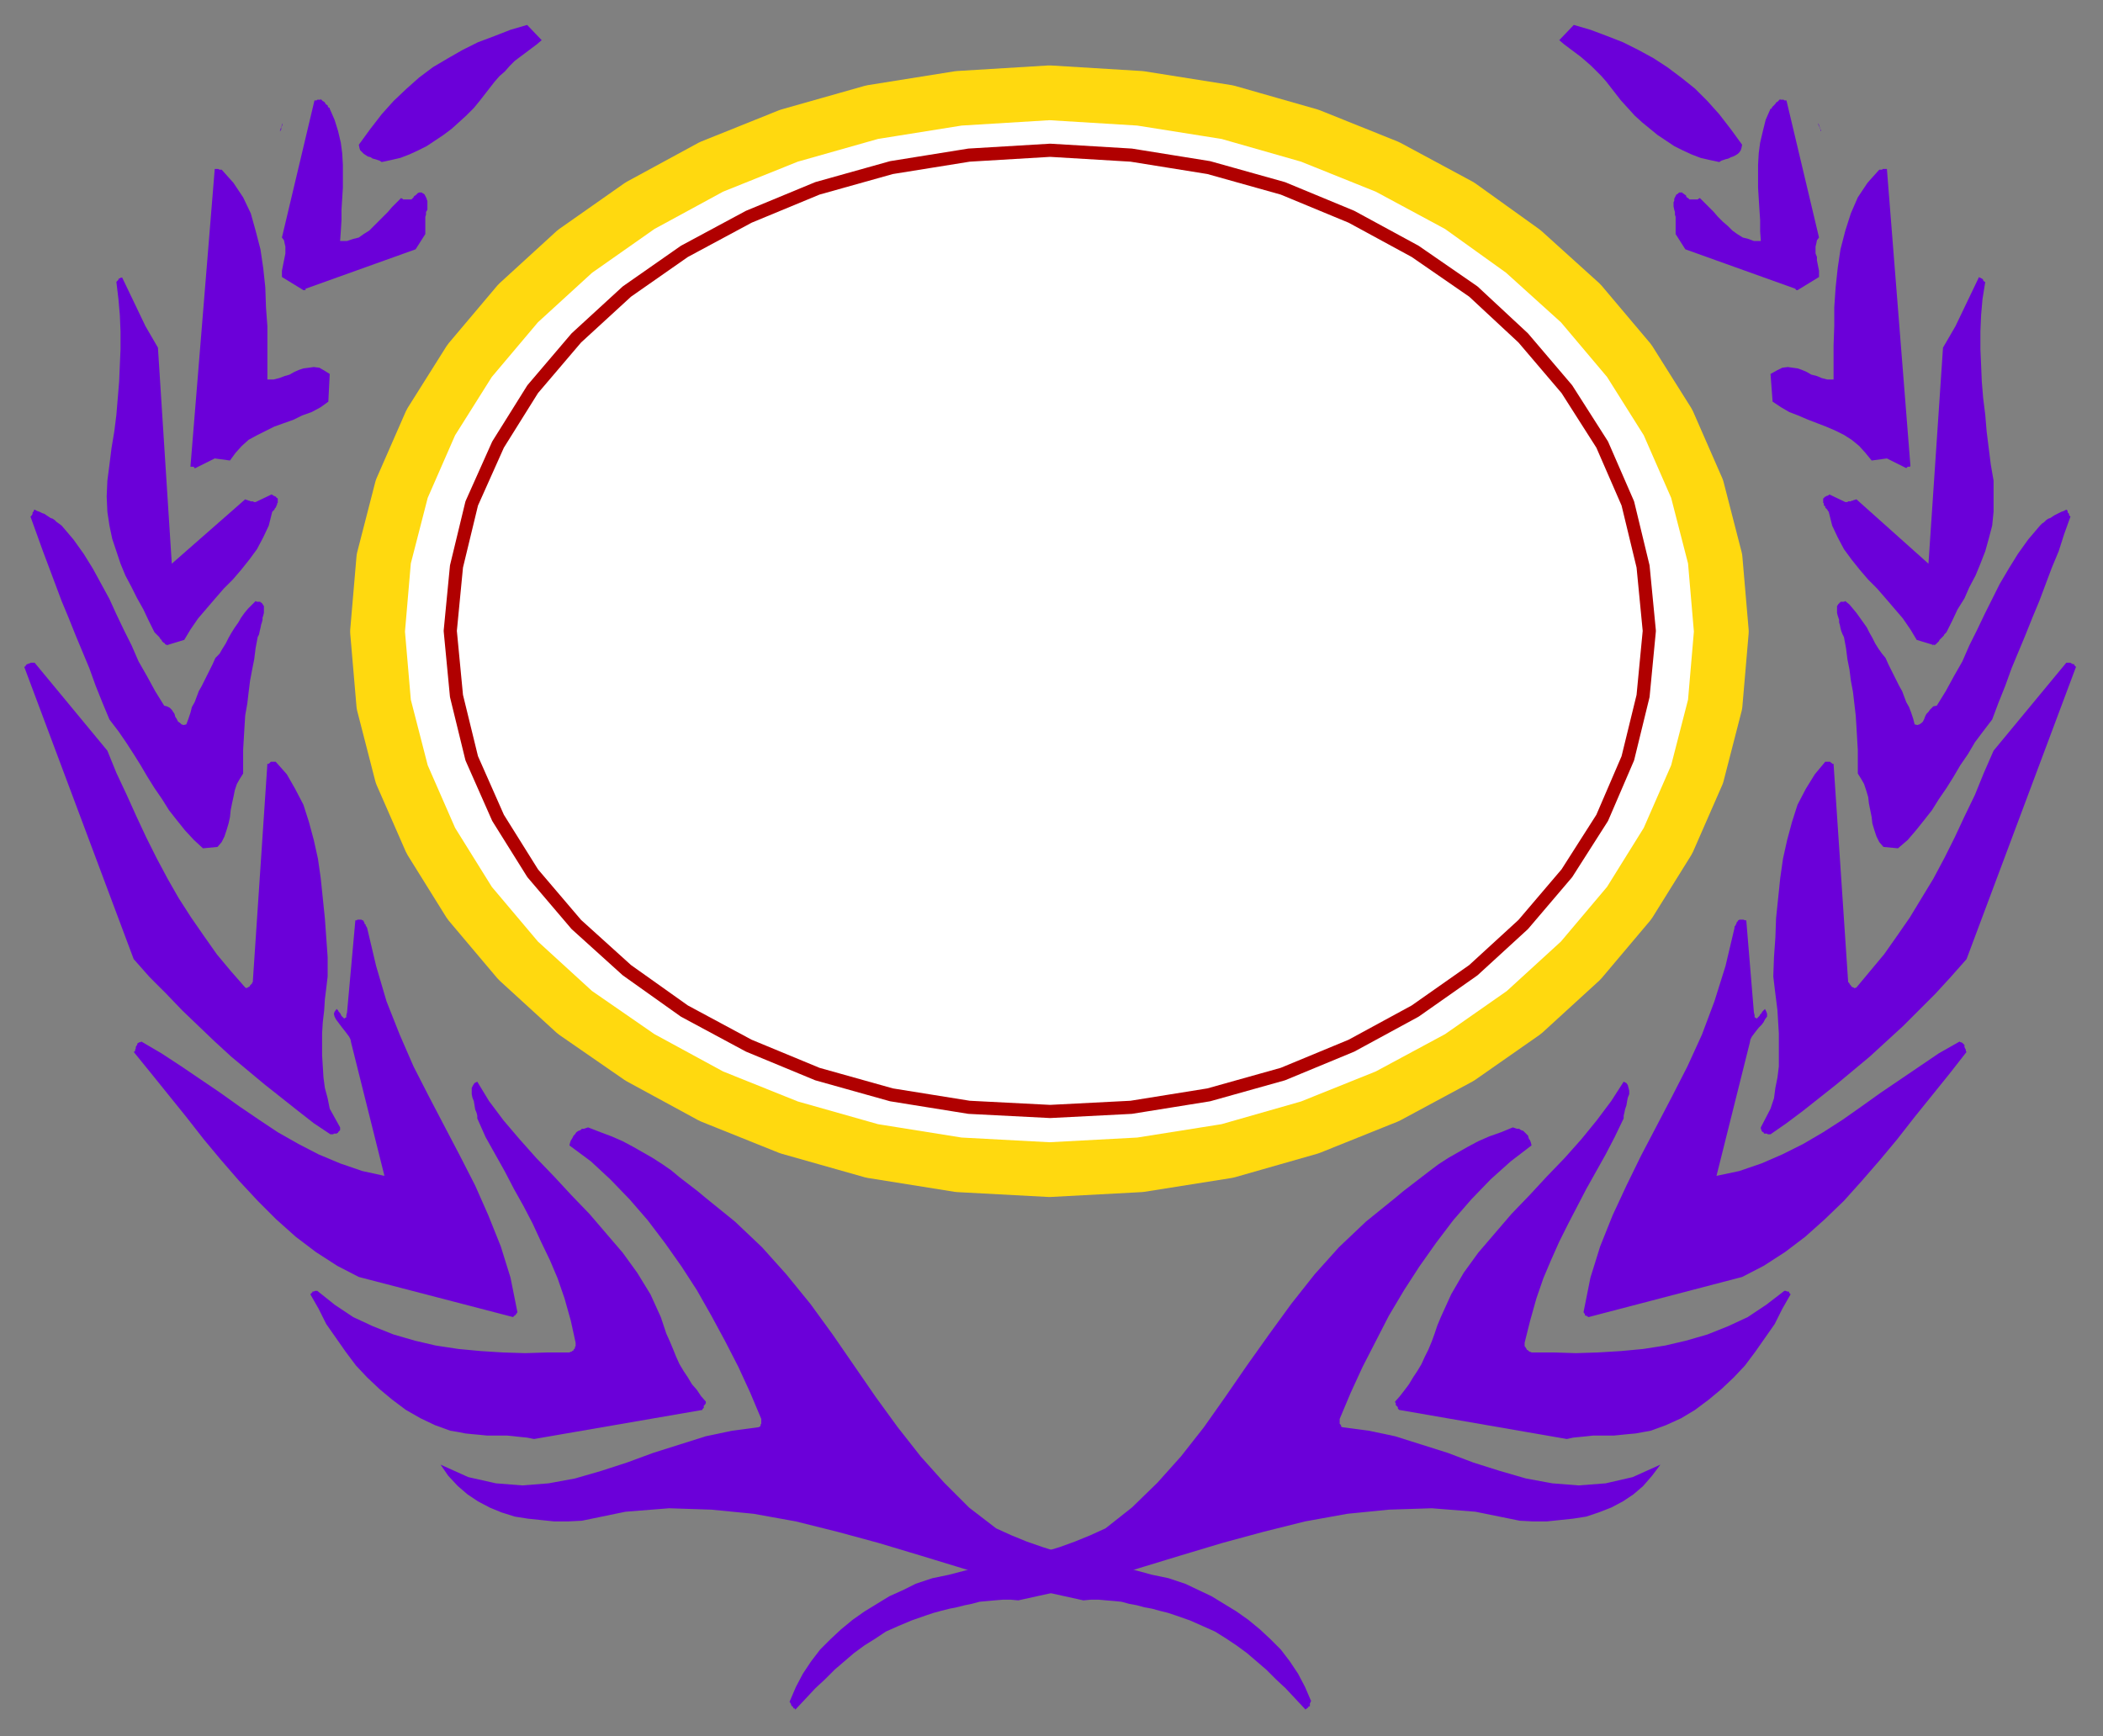 <?xml version="1.0" encoding="UTF-8" standalone="no"?>
<svg
   xmlns:dc="http://purl.org/dc/elements/1.1/"
   xmlns:cc="http://creativecommons.org/ns#"
   xmlns:rdf="http://www.w3.org/1999/02/22-rdf-syntax-ns#"
   xmlns:svg="http://www.w3.org/2000/svg"
   xmlns="http://www.w3.org/2000/svg"
   xmlns:sodipodi="http://sodipodi.sourceforge.net/DTD/sodipodi-0.dtd"
   xmlns:inkscape="http://www.inkscape.org/namespaces/inkscape"
   version="1.0"
   width="129.808mm"
   height="107.175mm"
   id="svg53"
   sodipodi:docname="CCM00606.wmf">
  <rect width="100%" height="100%" fill="#808080" stroke="none"/>
  <sodipodi:namedview
     pagecolor="#ffffff"
     bordercolor="#666666"
     borderopacity="1"
     objecttolerance="10"
     gridtolerance="10"
     guidetolerance="10"
     inkscape:pageopacity="0"
     inkscape:pageshadow="2"
     inkscape:window-width="640"
     inkscape:window-height="480"
     id="namedview55" />
  <defs
     id="defs3">
    <pattern
       id="WMFhbasepattern"
       patternUnits="userSpaceOnUse"
       width="6"
       height="6"
       x="0"
       y="0" />
  </defs>
  <path
     style="fill:#6b00d9;fill-rule:evenodd;fill-opacity:1;stroke:none;"
     d="  M 305.585,398.125   L 305.585,398.125   L 305.585,398.125   L 305.585,397.963   L 305.585,397.802   L 305.585,397.802   L 305.585,397.64   L 305.585,397.317   L 305.747,397.317   L 305.747,397.155   L 305.747,396.994   L 305.747,396.994   L 305.908,396.994   L 304.454,393.601   L 302.838,390.531   L 300.899,387.622   L 298.798,384.875   L 296.374,382.452   L 293.95,380.19   L 291.203,377.928   L 288.456,375.989   L 285.547,374.211   L 282.638,372.434   L 279.568,370.98   L 276.497,369.526   L 272.619,368.233   L 268.74,367.425   L 265.185,366.456   L 261.307,365.486   L 257.59,364.678   L 254.035,363.87   L 250.318,362.901   L 246.763,362.093   L 243.208,360.962   L 239.491,359.669   L 235.936,358.215   L 232.381,356.599   L 226.078,351.752   L 220.261,345.935   L 214.766,339.796   L 209.433,333.009   L 204.262,325.9   L 199.253,318.629   L 194.243,311.358   L 189.072,304.249   L 183.416,297.301   L 177.76,290.999   L 171.457,285.021   L 164.67,279.527   L 162.731,277.912   L 160.63,276.296   L 158.529,274.68   L 156.59,273.064   L 154.489,271.61   L 152.227,270.156   L 149.965,268.863   L 147.702,267.571   L 145.278,266.278   L 142.693,265.147   L 140.107,264.178   L 137.198,263.047   L 136.713,263.208   L 136.229,263.37   L 135.744,263.37   L 135.421,263.693   L 134.936,263.855   L 134.451,264.178   L 134.128,264.662   L 133.805,264.986   L 133.481,265.632   L 133.158,266.117   L 132.997,266.601   L 132.835,267.248   L 137.845,270.964   L 142.369,275.165   L 146.894,279.851   L 151.096,284.698   L 155.136,290.03   L 159.014,295.524   L 162.569,301.017   L 165.963,306.995   L 169.195,312.974   L 172.265,318.952   L 175.013,324.93   L 177.598,331.07   L 177.598,331.232   L 177.598,331.394   L 177.598,331.555   L 177.598,331.717   L 177.598,331.878   L 177.598,332.04   L 177.598,332.201   L 177.437,332.363   L 177.437,332.525   L 177.437,332.686   L 177.275,332.848   L 176.952,333.009   L 170.811,333.817   L 164.67,335.11   L 158.529,337.049   L 152.389,338.988   L 146.248,341.25   L 140.269,343.189   L 134.128,344.966   L 127.987,346.097   L 121.846,346.582   L 115.705,346.097   L 109.241,344.643   L 102.777,341.734   L 104.555,344.32   L 106.817,346.743   L 109.08,348.682   L 111.504,350.298   L 114.251,351.752   L 116.998,352.883   L 120.069,353.853   L 123.139,354.337   L 126.209,354.661   L 129.28,354.984   L 132.512,354.984   L 135.744,354.822   L 145.925,352.722   L 156.105,351.914   L 165.963,352.237   L 175.821,353.206   L 185.678,354.984   L 195.374,357.407   L 204.909,359.993   L 214.605,362.901   L 224.139,365.809   L 233.512,368.718   L 243.208,371.303   L 252.742,373.403   L 254.52,373.242   L 256.297,373.242   L 258.075,373.403   L 260.014,373.565   L 261.63,373.727   L 263.408,374.211   L 265.185,374.534   L 266.963,375.019   L 268.74,375.342   L 270.518,375.827   L 272.457,376.312   L 274.396,376.958   L 277.628,378.089   L 280.537,379.382   L 283.446,380.674   L 286.032,382.29   L 288.456,383.906   L 290.88,385.683   L 293.142,387.622   L 295.404,389.561   L 297.667,391.823   L 299.929,393.924   L 302.192,396.347   L 304.616,398.933   L 304.616,398.771   L 304.616,398.771   L 304.777,398.771   L 304.777,398.609   L 304.939,398.609   L 304.939,398.609   L 305.1,398.448   L 305.262,398.286   L 305.262,398.125   L 305.424,398.125   L 305.424,398.125   L 305.585,398.125   L 305.585,398.125  z "
     id="path5" />
  <path
     style="fill:#6b00d9;fill-rule:evenodd;fill-opacity:1;stroke:none;"
     d="  M 124.593,335.756   L 163.862,328.97   L 163.862,328.808   L 164.024,328.647   L 164.024,328.647   L 164.185,328.485   L 164.185,328.324   L 164.185,328.162   L 164.185,328   L 164.347,327.839   L 164.509,327.677   L 164.67,327.354   L 164.67,327.193   L 164.67,327.031   L 163.539,325.738   L 162.569,324.284   L 161.438,322.992   L 160.469,321.376   L 159.499,319.922   L 158.529,318.306   L 157.721,316.529   L 157.075,314.913   L 156.267,312.974   L 155.459,311.196   L 154.813,309.258   L 154.166,307.319   L 151.742,301.987   L 148.672,296.978   L 145.278,292.292   L 141.4,287.768   L 137.521,283.244   L 133.32,278.881   L 129.28,274.519   L 125.078,270.156   L 121.2,265.793   L 117.483,261.431   L 114.089,256.907   L 111.342,252.383   L 110.696,252.706   L 110.373,253.19   L 110.049,253.837   L 110.049,254.483   L 110.049,255.291   L 110.211,256.099   L 110.534,256.907   L 110.696,257.876   L 110.857,258.846   L 111.181,259.654   L 111.342,260.3   L 111.342,260.946   L 113.281,265.309   L 115.544,269.348   L 117.806,273.388   L 119.907,277.427   L 122.169,281.466   L 124.27,285.506   L 126.209,289.707   L 128.31,294.069   L 130.088,298.27   L 131.704,302.956   L 133.158,308.127   L 134.289,313.297   L 134.289,313.62   L 134.289,313.782   L 134.289,314.105   L 134.128,314.266   L 134.128,314.59   L 133.966,314.751   L 133.805,314.913   L 133.805,315.074   L 133.481,315.236   L 133.32,315.397   L 133.158,315.397   L 132.835,315.559   L 127.825,315.559   L 122.493,315.721   L 117.321,315.559   L 112.15,315.236   L 106.979,314.751   L 101.646,313.943   L 96.798,312.812   L 91.789,311.358   L 86.941,309.419   L 82.416,307.319   L 78.053,304.41   L 74.013,301.179   L 73.851,301.179   L 73.69,301.179   L 73.69,301.179   L 73.528,301.179   L 73.205,301.34   L 73.205,301.34   L 73.043,301.34   L 72.882,301.34   L 72.882,301.502   L 72.72,301.663   L 72.558,301.825   L 72.397,301.987   L 74.336,305.38   L 76.114,308.934   L 78.376,312.166   L 80.638,315.397   L 83.062,318.629   L 85.648,321.376   L 88.557,324.123   L 91.465,326.546   L 94.697,328.97   L 98.091,330.909   L 101.485,332.525   L 105.04,333.817   L 106.979,334.14   L 108.595,334.464   L 110.211,334.625   L 111.989,334.787   L 113.605,334.948   L 115.221,334.948   L 116.675,334.948   L 118.291,334.948   L 119.907,335.11   L 121.361,335.271   L 122.977,335.433   L 124.593,335.756   L 124.593,335.756  z "
     id="path7" />
  <path
     style="fill:#6b00d9;fill-rule:evenodd;fill-opacity:1;stroke:none;"
     d="  M 120.069,306.995   L 120.23,306.834   L 120.23,306.834   L 120.23,306.834   L 120.392,306.672   L 120.392,306.511   L 120.553,306.511   L 120.553,306.511   L 120.553,306.349   L 120.715,306.188   L 120.715,306.188   L 120.715,306.188   L 120.715,306.188   L 119.099,298.109   L 116.837,290.838   L 113.928,283.567   L 110.857,276.619   L 107.302,269.671   L 103.747,262.885   L 100.03,255.776   L 96.475,248.828   L 93.243,241.395   L 90.173,233.64   L 87.749,225.399   L 85.648,216.513   L 85.648,216.513   L 85.486,216.189   L 85.325,216.028   L 85.325,215.705   L 85.163,215.705   L 85.002,215.382   L 85.002,215.22   L 84.84,215.058   L 84.84,214.897   L 84.84,214.897   L 84.84,214.897   L 84.678,214.735   L 84.678,214.735   L 84.517,214.735   L 84.355,214.574   L 84.194,214.574   L 84.032,214.574   L 83.87,214.574   L 83.709,214.574   L 83.547,214.574   L 83.386,214.574   L 83.224,214.735   L 83.062,214.735   L 82.901,214.735   L 80.962,236.225   L 80.8,236.871   L 80.8,237.356   L 80.477,237.518   L 80.315,237.679   L 80.154,237.518   L 79.992,237.356   L 79.669,237.033   L 79.507,236.71   L 79.346,236.387   L 79.022,236.063   L 78.861,235.74   L 78.538,235.417   L 78.053,236.063   L 77.891,236.548   L 78.053,237.194   L 78.376,237.841   L 78.861,238.487   L 79.346,239.133   L 79.83,239.78   L 80.477,240.588   L 80.962,241.234   L 81.446,241.88   L 81.77,242.526   L 81.931,243.334   L 89.688,274.357   L 84.517,273.226   L 79.346,271.449   L 74.336,269.348   L 69.65,266.925   L 64.802,264.178   L 60.438,261.269   L 55.914,258.199   L 51.389,254.968   L 46.864,251.898   L 42.339,248.828   L 37.653,245.758   L 32.966,243.011   L 32.805,243.173   L 32.482,243.173   L 32.32,243.334   L 32.158,243.334   L 31.997,243.657   L 31.997,243.819   L 31.835,243.981   L 31.674,244.304   L 31.674,244.627   L 31.512,244.95   L 31.512,245.273   L 31.189,245.435   L 35.39,250.605   L 39.43,255.614   L 43.47,260.623   L 47.51,265.793   L 51.55,270.641   L 55.752,275.488   L 60.115,280.174   L 64.478,284.536   L 69.003,288.576   L 73.69,292.13   L 78.699,295.362   L 83.709,297.947   L 119.745,307.319   L 119.745,307.157   L 119.745,307.157   L 119.745,307.157   L 119.907,307.157   L 119.907,306.995   L 120.069,306.995   L 120.069,306.995   L 120.069,306.995   L 120.069,306.995   L 120.069,306.995   L 120.069,306.995   L 120.069,306.995   L 120.069,306.995  z "
     id="path9" />
  <path
     style="fill:#6b00d9;fill-rule:evenodd;fill-opacity:1;stroke:none;"
     d="  M 78.538,264.501   L 78.538,264.501   L 78.538,264.501   L 78.538,264.501   L 78.699,264.339   L 78.861,264.339   L 78.861,264.178   L 78.861,264.178   L 79.022,264.016   L 79.184,263.855   L 79.346,263.693   L 79.346,263.37   L 79.346,263.047   L 76.922,258.684   L 76.437,256.26   L 75.79,253.837   L 75.467,251.413   L 75.306,248.828   L 75.144,246.243   L 75.144,243.819   L 75.144,241.072   L 75.306,238.487   L 75.629,235.74   L 75.79,233.155   L 76.114,230.57   L 76.437,227.823   L 76.437,223.299   L 76.114,218.775   L 75.79,214.251   L 75.306,209.565   L 74.821,204.879   L 74.174,200.355   L 73.205,195.992   L 72.074,191.791   L 70.781,187.752   L 68.842,184.036   L 66.902,180.643   L 64.317,177.734   L 64.155,177.734   L 63.994,177.734   L 63.832,177.734   L 63.67,177.734   L 63.509,177.734   L 63.186,177.734   L 63.186,177.734   L 63.024,177.896   L 62.862,178.057   L 62.862,178.057   L 62.701,178.219   L 62.378,178.219   L 58.984,228.954   L 58.984,229.116   L 58.822,229.277   L 58.822,229.439   L 58.661,229.6   L 58.499,229.762   L 58.338,229.923   L 58.176,230.247   L 58.014,230.247   L 57.853,230.408   L 57.691,230.408   L 57.53,230.57   L 57.206,230.408   L 53.813,226.53   L 50.581,222.653   L 47.51,218.29   L 44.602,214.089   L 41.693,209.565   L 39.107,205.041   L 36.522,200.193   L 34.098,195.346   L 31.835,190.499   L 29.573,185.49   L 27.149,180.319   L 25.048,175.149   L 8.08,154.629   L 7.918,154.629   L 7.918,154.629   L 7.595,154.629   L 7.434,154.629   L 7.11,154.629   L 6.949,154.79   L 6.787,154.79   L 6.464,154.952   L 6.302,154.952   L 5.979,155.275   L 5.979,155.437   L 5.656,155.598   L 31.189,223.784   L 34.906,227.985   L 38.784,231.862   L 42.501,235.74   L 46.379,239.456   L 50.096,243.011   L 53.974,246.566   L 57.853,249.797   L 61.731,253.029   L 65.61,256.099   L 69.488,259.169   L 73.205,262.077   L 77.083,264.662   L 77.245,264.662   L 77.245,264.662   L 77.245,264.662   L 77.568,264.662   L 77.73,264.662   L 77.891,264.501   L 78.053,264.501   L 78.053,264.501   L 78.376,264.501   L 78.538,264.501   L 78.538,264.501   L 78.538,264.501   L 78.538,264.501  z "
     id="path11" />
  <path
     style="fill:#6b00d9;fill-rule:evenodd;fill-opacity:1;stroke:none;"
     d="  M 47.349,197.931   L 50.742,197.608   L 51.712,196.477   L 52.358,195.185   L 52.843,193.73   L 53.328,192.115   L 53.651,190.66   L 53.813,189.045   L 54.136,187.429   L 54.459,185.975   L 54.782,184.359   L 55.267,182.905   L 55.914,181.774   L 56.722,180.481   L 56.722,177.734   L 56.722,174.987   L 56.883,172.241   L 57.045,169.494   L 57.206,166.909   L 57.691,164.162   L 58.014,161.415   L 58.338,158.83   L 58.822,156.245   L 59.307,153.821   L 59.63,151.236   L 60.115,148.65   L 60.438,148.004   L 60.6,147.196   L 60.762,146.55   L 60.923,145.742   L 61.085,145.257   L 61.246,144.611   L 61.246,144.126   L 61.408,143.642   L 61.57,142.995   L 61.57,142.511   L 61.57,141.864   L 61.57,141.38   L 61.408,141.218   L 61.246,140.895   L 61.246,140.895   L 61.085,140.733   L 60.923,140.572   L 60.762,140.572   L 60.762,140.41   L 60.438,140.41   L 60.438,140.41   L 60.115,140.41   L 59.954,140.41   L 59.63,140.248   L 58.822,141.056   L 57.853,142.026   L 57.045,142.995   L 56.237,144.126   L 55.59,145.257   L 54.782,146.388   L 53.974,147.681   L 53.328,148.812   L 52.682,150.105   L 51.874,151.397   L 51.227,152.528   L 50.258,153.498   L 49.611,154.952   L 48.965,156.245   L 48.318,157.537   L 47.672,158.83   L 47.026,160.122   L 46.379,161.253   L 45.894,162.546   L 45.41,163.839   L 44.763,164.97   L 44.44,166.262   L 43.955,167.716   L 43.47,169.009   L 42.824,169.171   L 42.339,169.009   L 42.016,168.686   L 41.531,168.363   L 41.208,167.716   L 40.885,167.232   L 40.723,166.585   L 40.4,166.101   L 40.077,165.616   L 39.592,165.131   L 38.946,164.808   L 38.299,164.647   L 36.198,161.253   L 34.259,157.699   L 32.32,154.306   L 30.704,150.589   L 28.926,147.035   L 27.149,143.318   L 25.533,139.764   L 23.594,136.209   L 21.654,132.654   L 19.554,129.261   L 17.13,125.868   L 14.382,122.637   L 13.736,122.152   L 13.251,121.829   L 12.766,121.344   L 12.282,121.021   L 11.797,120.859   L 11.312,120.536   L 10.827,120.213   L 10.342,119.89   L 9.858,119.728   L 9.211,119.405   L 8.726,119.244   L 8.08,118.92   L 8.08,118.92   L 8.08,118.92   L 7.918,118.92   L 7.918,119.082   L 7.918,119.244   L 7.757,119.405   L 7.595,119.567   L 7.595,119.728   L 7.595,119.89   L 7.434,120.213   L 7.272,120.375   L 7.11,120.536   L 8.565,124.576   L 10.019,128.615   L 11.474,132.493   L 12.928,136.371   L 14.382,140.248   L 15.998,144.126   L 17.614,148.166   L 19.23,152.044   L 20.846,155.921   L 22.301,159.961   L 23.917,164   L 25.533,167.878   L 27.634,170.625   L 29.411,173.21   L 31.189,175.957   L 32.805,178.542   L 34.421,181.289   L 36.037,183.874   L 37.814,186.459   L 39.43,189.045   L 41.208,191.307   L 43.147,193.73   L 45.248,195.992   L 47.349,197.931   L 47.349,197.931  z "
     id="path13" />
  <path
     style="fill:#6b00d9;fill-rule:evenodd;fill-opacity:1;stroke:none;"
     d="  M 39.269,150.428   L 42.986,149.297   L 44.44,146.873   L 46.218,144.288   L 48.157,142.026   L 50.096,139.764   L 52.197,137.34   L 54.298,135.24   L 56.237,132.978   L 58.176,130.554   L 59.954,128.13   L 61.408,125.383   L 62.701,122.637   L 63.509,119.405   L 63.67,119.244   L 63.994,118.92   L 64.155,118.597   L 64.317,118.436   L 64.478,118.112   L 64.478,117.951   L 64.64,117.789   L 64.64,117.466   L 64.802,117.305   L 64.802,116.981   L 64.802,116.82   L 64.802,116.497   L 64.802,116.497   L 64.802,116.497   L 64.802,116.335   L 64.64,116.174   L 64.478,116.174   L 64.478,116.012   L 64.317,115.85   L 64.155,115.85   L 63.994,115.689   L 63.832,115.689   L 63.67,115.527   L 63.347,115.366   L 59.63,117.143   L 59.63,117.143   L 59.307,117.143   L 59.307,117.143   L 58.984,116.981   L 58.822,116.981   L 58.661,116.981   L 58.499,116.981   L 58.176,116.82   L 58.014,116.82   L 57.691,116.658   L 57.53,116.658   L 57.206,116.497   L 40.077,131.523   L 36.845,81.111   L 33.936,76.103   L 28.442,64.631   L 28.442,64.792   L 28.28,64.792   L 28.118,64.792   L 27.957,64.954   L 27.957,64.954   L 27.795,64.954   L 27.634,65.115   L 27.634,65.277   L 27.472,65.439   L 27.31,65.6   L 27.149,65.762   L 27.149,65.762   L 27.634,69.801   L 27.957,73.517   L 28.118,77.395   L 28.118,81.435   L 27.957,85.151   L 27.795,89.029   L 27.472,92.907   L 27.149,96.784   L 26.664,100.662   L 26.018,104.54   L 25.533,108.418   L 25.048,112.134   L 24.886,115.85   L 25.048,119.405   L 25.533,122.637   L 26.179,125.707   L 27.149,128.615   L 28.118,131.523   L 29.25,134.27   L 30.704,137.017   L 31.997,139.602   L 33.451,142.187   L 34.744,144.934   L 36.037,147.519   L 36.522,148.004   L 36.845,148.327   L 37.168,148.65   L 37.33,148.974   L 37.491,149.135   L 37.653,149.297   L 37.814,149.62   L 37.976,149.781   L 38.138,149.943   L 38.461,150.105   L 38.461,150.266   L 38.784,150.428   L 38.784,150.428   L 38.784,150.589   L 38.784,150.428   L 38.946,150.589   L 38.946,150.428   L 39.107,150.428   L 39.107,150.428   L 39.107,150.428   L 39.269,150.589   L 39.269,150.428   L 39.269,150.589   L 39.269,150.428   L 39.269,150.428  z "
     id="path15" />
  <path
     style="fill:#6b00d9;fill-rule:evenodd;fill-opacity:1;stroke:none;"
     d="  M 45.571,109.226   L 50.096,106.964   L 53.651,107.448   L 54.944,105.671   L 56.398,104.055   L 58.014,102.601   L 60.115,101.47   L 62.054,100.501   L 63.994,99.531   L 66.256,98.723   L 68.518,97.915   L 70.458,96.946   L 72.72,96.138   L 74.821,95.007   L 76.598,93.714   L 76.922,87.251   L 75.629,86.443   L 74.498,85.797   L 73.205,85.636   L 72.074,85.797   L 70.781,85.959   L 69.811,86.282   L 68.68,86.767   L 67.549,87.413   L 66.418,87.736   L 65.125,88.221   L 63.832,88.544   L 62.378,88.544   L 62.378,84.666   L 62.378,80.627   L 62.378,76.103   L 62.054,71.74   L 61.893,67.054   L 61.408,62.53   L 60.762,58.168   L 59.63,53.805   L 58.499,49.766   L 56.722,46.049   L 54.459,42.656   L 51.712,39.586   L 51.712,39.586   L 51.55,39.586   L 51.389,39.586   L 51.227,39.586   L 51.227,39.586   L 50.904,39.425   L 50.742,39.425   L 50.742,39.425   L 50.419,39.425   L 50.419,39.425   L 50.258,39.425   L 50.096,39.425   L 44.44,108.741   L 44.44,108.903   L 44.44,108.903   L 44.602,108.903   L 44.602,108.903   L 44.763,108.903   L 44.763,108.903   L 44.925,108.903   L 45.086,108.903   L 45.248,108.903   L 45.248,109.064   L 45.41,109.226   L 45.571,109.226   L 45.571,109.226  z "
     id="path17" />
  <path
     style="fill:#6b00d9;fill-rule:evenodd;fill-opacity:1;stroke:none;"
     d="  M 71.266,67.377   L 96.96,58.168   L 99.222,54.613   L 99.222,54.128   L 99.222,53.482   L 99.222,52.997   L 99.222,52.512   L 99.222,52.028   L 99.222,51.543   L 99.222,51.058   L 99.222,50.573   L 99.384,50.089   L 99.384,49.442   L 99.707,48.958   L 99.707,48.15   L 99.707,47.988   L 99.707,47.827   L 99.707,47.342   L 99.707,47.18   L 99.707,46.857   L 99.545,46.534   L 99.545,46.372   L 99.384,46.049   L 99.222,45.726   L 99.222,45.726   L 99.061,45.403   L 98.899,45.241   L 98.576,45.08   L 98.414,44.918   L 98.091,44.918   L 97.929,44.918   L 97.768,44.918   L 97.445,45.08   L 97.283,45.241   L 97.121,45.403   L 96.96,45.565   L 96.637,45.726   L 96.475,46.049   L 96.313,46.211   L 96.152,46.372   L 95.99,46.534   L 95.667,46.534   L 95.505,46.534   L 95.344,46.534   L 95.021,46.534   L 94.859,46.534   L 94.536,46.534   L 94.374,46.534   L 94.051,46.534   L 93.889,46.372   L 93.566,46.211   L 92.435,47.342   L 91.465,48.311   L 90.496,49.442   L 89.365,50.573   L 88.234,51.705   L 87.264,52.674   L 86.133,53.805   L 84.84,54.613   L 83.709,55.421   L 82.416,55.744   L 80.962,56.229   L 79.346,56.229   L 79.507,53.967   L 79.669,51.381   L 79.669,48.958   L 79.83,46.372   L 79.992,43.787   L 79.992,41.04   L 79.992,38.455   L 79.83,35.708   L 79.507,33.285   L 78.861,30.538   L 78.053,27.953   L 76.922,25.368   L 76.922,25.368   L 76.922,25.206   L 76.598,25.044   L 76.437,24.721   L 76.437,24.56   L 76.114,24.398   L 75.952,24.236   L 75.79,23.913   L 75.629,23.752   L 75.306,23.59   L 75.144,23.429   L 74.821,23.105   L 74.821,23.267   L 74.821,23.267   L 74.659,23.267   L 74.498,23.267   L 74.498,23.267   L 74.336,23.267   L 74.174,23.267   L 74.013,23.267   L 73.851,23.429   L 73.69,23.429   L 73.69,23.429   L 73.366,23.429   L 65.771,55.421   L 66.256,56.067   L 66.418,56.875   L 66.579,57.521   L 66.579,58.329   L 66.579,59.137   L 66.418,59.945   L 66.256,60.753   L 66.094,61.561   L 65.933,62.369   L 65.771,63.176   L 65.771,63.984   L 65.771,64.631   L 70.781,67.701   L 70.781,67.701   L 70.781,67.701   L 70.781,67.701   L 70.942,67.701   L 70.942,67.701   L 71.104,67.701   L 71.266,67.701   L 71.266,67.539   L 71.266,67.539   L 71.266,67.539   L 71.266,67.539   L 71.266,67.377   L 71.266,67.377  z "
     id="path19" />
  <path
     style="fill:#6b00d9;fill-rule:evenodd;fill-opacity:1;stroke:none;"
     d="  M 89.041,37.809   L 91.304,37.324   L 93.405,36.839   L 95.505,36.032   L 97.606,35.062   L 99.545,34.093   L 101.485,32.8   L 103.424,31.507   L 105.363,30.053   L 106.979,28.599   L 108.757,26.983   L 110.534,25.206   L 111.989,23.429   L 113.12,21.974   L 114.251,20.52   L 115.382,19.066   L 116.513,17.773   L 117.806,16.642   L 118.937,15.35   L 120.069,14.219   L 121.361,13.249   L 122.654,12.28   L 123.947,11.31   L 125.24,10.341   L 126.371,9.371   L 122.977,5.817   L 119.099,6.948   L 115.382,8.402   L 111.504,9.856   L 107.949,11.634   L 104.555,13.572   L 101,15.673   L 97.768,18.097   L 94.859,20.682   L 91.789,23.59   L 89.041,26.66   L 86.294,30.215   L 83.709,33.77   L 83.87,34.577   L 84.032,35.062   L 84.517,35.547   L 84.84,35.87   L 85.325,36.193   L 85.81,36.516   L 86.456,36.678   L 86.941,37.001   L 87.587,37.163   L 88.072,37.324   L 88.557,37.486   L 89.041,37.809   L 89.041,37.809  z "
     id="path21" />
  <path
     style="fill:#6b00d9;fill-rule:evenodd;fill-opacity:1;stroke:none;"
     d="  M 65.286,30.538   L 65.448,30.538   L 65.448,30.538   L 65.448,30.376   L 65.61,30.215   L 65.61,30.053   L 65.61,29.892   L 65.61,29.73   L 65.771,29.407   L 65.771,29.407   L 65.933,29.084   L 65.933,28.922   L 65.933,28.761   L 65.286,30.538   L 65.286,30.538  z "
     id="path23" />
  <path
     style="fill:#6b00d9;fill-rule:evenodd;fill-opacity:1;stroke:none;"
     d="  M 184.709,398.125   L 184.709,398.125   L 184.709,398.125   L 184.709,397.963   L 184.547,397.802   L 184.547,397.802   L 184.547,397.64   L 184.385,397.317   L 184.385,397.317   L 184.224,397.155   L 184.224,396.994   L 184.224,396.994   L 184.224,396.994   L 185.678,393.601   L 187.294,390.531   L 189.233,387.622   L 191.334,384.875   L 193.758,382.452   L 196.182,380.19   L 198.929,377.928   L 201.677,375.989   L 204.585,374.211   L 207.494,372.434   L 210.726,370.98   L 213.635,369.526   L 217.513,368.233   L 221.392,367.425   L 225.109,366.456   L 228.825,365.486   L 232.542,364.678   L 236.259,363.87   L 239.976,362.901   L 243.531,362.093   L 247.248,360.962   L 250.803,359.669   L 254.358,358.215   L 257.913,356.599   L 264.054,351.752   L 270.033,345.935   L 275.528,339.796   L 280.86,333.009   L 285.87,325.9   L 290.88,318.629   L 296.051,311.358   L 301.222,304.249   L 306.716,297.301   L 312.372,290.999   L 318.675,285.021   L 325.462,279.527   L 327.401,277.912   L 329.502,276.296   L 331.603,274.68   L 333.704,273.064   L 335.643,271.61   L 337.905,270.156   L 340.168,268.863   L 342.43,267.571   L 344.854,266.278   L 347.44,265.147   L 350.187,264.178   L 352.934,263.047   L 353.419,263.208   L 353.904,263.37   L 354.388,263.37   L 354.873,263.693   L 355.358,263.855   L 355.681,264.178   L 356.166,264.662   L 356.489,264.986   L 356.651,265.632   L 356.974,266.117   L 357.136,266.601   L 357.297,267.248   L 352.449,270.964   L 347.763,275.165   L 343.238,279.851   L 339.036,284.698   L 334.996,290.03   L 331.118,295.524   L 327.563,301.017   L 324.008,306.995   L 320.937,312.974   L 317.867,318.952   L 315.12,324.93   L 312.534,331.07   L 312.534,331.232   L 312.534,331.394   L 312.534,331.555   L 312.534,331.717   L 312.534,331.878   L 312.534,332.04   L 312.534,332.201   L 312.696,332.363   L 312.857,332.525   L 312.857,332.686   L 312.857,332.848   L 313.18,333.009   L 319.321,333.817   L 325.462,335.11   L 331.603,337.049   L 337.744,338.988   L 343.723,341.25   L 349.864,343.189   L 356.004,344.966   L 362.145,346.097   L 368.286,346.582   L 374.588,346.097   L 380.891,344.643   L 387.355,341.734   L 385.416,344.32   L 383.315,346.743   L 381.052,348.682   L 378.628,350.298   L 375.881,351.752   L 372.972,352.883   L 370.064,353.853   L 366.993,354.337   L 363.923,354.661   L 360.852,354.984   L 357.62,354.984   L 354.55,354.822   L 344.208,352.722   L 334.027,351.914   L 324.008,352.237   L 314.312,353.206   L 304.454,354.984   L 294.758,357.407   L 285.224,359.993   L 275.528,362.901   L 265.993,365.809   L 256.621,368.718   L 247.086,371.303   L 237.552,373.403   L 235.774,373.242   L 233.997,373.242   L 232.057,373.403   L 230.28,373.565   L 228.502,373.727   L 226.725,374.211   L 225.109,374.534   L 223.169,375.019   L 221.553,375.342   L 219.614,375.827   L 217.837,376.312   L 215.897,376.958   L 212.665,378.089   L 209.595,379.382   L 206.686,380.674   L 204.262,382.29   L 201.677,383.906   L 199.253,385.683   L 196.99,387.622   L 194.728,389.561   L 192.465,391.823   L 190.203,393.924   L 187.941,396.347   L 185.517,398.933   L 185.517,398.771   L 185.517,398.771   L 185.517,398.771   L 185.355,398.609   L 185.193,398.609   L 185.193,398.609   L 185.032,398.448   L 185.032,398.286   L 184.87,398.125   L 184.709,398.125   L 184.709,398.125   L 184.709,398.125   L 184.709,398.125  z "
     id="path25" />
  <path
     style="fill:#6b00d9;fill-rule:evenodd;fill-opacity:1;stroke:none;"
     d="  M 365.539,335.756   L 326.432,328.97   L 326.27,328.808   L 326.108,328.647   L 326.108,328.647   L 326.108,328.485   L 326.108,328.324   L 325.947,328.162   L 325.785,328   L 325.624,327.839   L 325.624,327.677   L 325.624,327.354   L 325.462,327.193   L 325.462,327.031   L 326.593,325.738   L 327.724,324.284   L 328.694,322.992   L 329.664,321.376   L 330.633,319.922   L 331.603,318.306   L 332.411,316.529   L 333.219,314.913   L 334.027,312.974   L 334.673,311.196   L 335.32,309.258   L 336.128,307.319   L 338.552,301.987   L 341.46,296.978   L 344.854,292.292   L 348.732,287.768   L 352.611,283.244   L 356.812,278.881   L 360.852,274.519   L 365.054,270.156   L 368.932,265.793   L 372.488,261.431   L 375.881,256.907   L 378.79,252.383   L 379.436,252.706   L 379.76,253.19   L 379.921,253.837   L 380.083,254.483   L 380.083,255.291   L 379.76,256.099   L 379.598,256.907   L 379.436,257.876   L 379.113,258.846   L 378.952,259.654   L 378.79,260.3   L 378.79,260.946   L 376.689,265.309   L 374.588,269.348   L 372.326,273.388   L 370.064,277.427   L 367.963,281.466   L 365.862,285.506   L 363.761,289.707   L 361.822,294.069   L 360.044,298.27   L 358.428,302.956   L 356.974,308.127   L 355.681,313.297   L 355.681,313.62   L 355.681,313.782   L 355.681,314.105   L 355.843,314.266   L 356.004,314.59   L 356.166,314.751   L 356.166,314.913   L 356.489,315.074   L 356.651,315.236   L 356.812,315.397   L 356.974,315.397   L 357.297,315.559   L 362.468,315.559   L 367.64,315.721   L 372.811,315.559   L 378.144,315.236   L 383.315,314.751   L 388.486,313.943   L 393.334,312.812   L 398.344,311.358   L 403.192,309.419   L 407.716,307.319   L 412.08,304.41   L 416.281,301.179   L 416.281,301.179   L 416.443,301.179   L 416.604,301.179   L 416.604,301.179   L 416.928,301.34   L 417.089,301.34   L 417.089,301.34   L 417.251,301.34   L 417.412,301.502   L 417.412,301.663   L 417.574,301.825   L 417.736,301.987   L 415.796,305.38   L 414.019,308.934   L 411.756,312.166   L 409.494,315.397   L 407.07,318.629   L 404.484,321.376   L 401.576,324.123   L 398.667,326.546   L 395.435,328.97   L 392.203,330.909   L 388.648,332.525   L 385.092,333.817   L 383.315,334.14   L 381.537,334.464   L 379.76,334.625   L 378.144,334.787   L 376.528,334.948   L 374.912,334.948   L 373.296,334.948   L 371.68,334.948   L 370.225,335.11   L 368.609,335.271   L 366.993,335.433   L 365.539,335.756   L 365.539,335.756  z "
     id="path27" />
  <path
     style="fill:#6b00d9;fill-rule:evenodd;fill-opacity:1;stroke:none;"
     d="  M 369.902,306.995   L 369.74,306.834   L 369.74,306.834   L 369.74,306.834   L 369.74,306.672   L 369.74,306.511   L 369.579,306.511   L 369.579,306.511   L 369.579,306.349   L 369.417,306.188   L 369.417,306.188   L 369.417,306.188   L 369.417,306.188   L 371.033,298.109   L 373.296,290.838   L 376.204,283.567   L 379.436,276.619   L 382.83,269.671   L 386.385,262.885   L 390.102,255.776   L 393.657,248.828   L 397.051,241.395   L 399.96,233.64   L 402.545,225.399   L 404.646,216.513   L 404.646,216.513   L 404.646,216.189   L 404.808,216.028   L 404.969,215.705   L 404.969,215.705   L 405.131,215.382   L 405.131,215.22   L 405.292,215.058   L 405.454,214.897   L 405.454,214.897   L 405.454,214.897   L 405.454,214.735   L 405.454,214.735   L 405.616,214.735   L 405.777,214.574   L 405.939,214.574   L 406.1,214.574   L 406.262,214.574   L 406.424,214.574   L 406.585,214.574   L 406.747,214.574   L 407.07,214.735   L 407.07,214.735   L 407.393,214.735   L 409.171,236.225   L 409.332,236.871   L 409.332,237.356   L 409.656,237.518   L 409.817,237.679   L 409.979,237.518   L 410.14,237.356   L 410.464,237.033   L 410.625,236.71   L 410.948,236.387   L 411.11,236.063   L 411.433,235.74   L 411.756,235.417   L 412.08,236.063   L 412.241,236.548   L 412.241,237.194   L 411.756,237.841   L 411.433,238.487   L 410.948,239.133   L 410.302,239.78   L 409.656,240.588   L 409.171,241.234   L 408.686,241.88   L 408.363,242.526   L 408.201,243.334   L 400.444,274.357   L 405.777,273.226   L 410.948,271.449   L 415.796,269.348   L 420.644,266.925   L 425.331,264.178   L 429.856,261.269   L 434.219,258.199   L 438.743,254.968   L 443.268,251.898   L 447.793,248.828   L 452.318,245.758   L 457.166,243.011   L 457.327,243.173   L 457.489,243.173   L 457.812,243.334   L 457.812,243.334   L 458.135,243.657   L 458.297,243.819   L 458.297,243.981   L 458.297,244.304   L 458.459,244.627   L 458.62,244.95   L 458.62,245.273   L 458.782,245.435   L 454.742,250.605   L 450.702,255.614   L 446.662,260.623   L 442.622,265.793   L 438.582,270.641   L 434.38,275.488   L 430.179,280.174   L 425.654,284.536   L 421.129,288.576   L 416.443,292.13   L 411.433,295.362   L 406.424,297.947   L 370.548,307.319   L 370.387,307.157   L 370.387,307.157   L 370.387,307.157   L 370.225,307.157   L 370.225,306.995   L 370.064,306.995   L 370.064,306.995   L 370.064,306.995   L 369.902,306.995   L 369.902,306.995   L 369.902,306.995   L 369.902,306.995   L 369.902,306.995  z "
     id="path29" />
  <path
     style="fill:#6b00d9;fill-rule:evenodd;fill-opacity:1;stroke:none;"
     d="  M 411.756,264.501   L 411.595,264.501   L 411.595,264.501   L 411.595,264.501   L 411.433,264.339   L 411.433,264.339   L 411.433,264.178   L 411.272,264.178   L 411.11,264.016   L 410.948,263.855   L 410.948,263.693   L 410.787,263.37   L 410.787,263.047   L 413.049,258.684   L 413.857,256.26   L 414.18,253.837   L 414.665,251.413   L 414.988,248.828   L 414.988,246.243   L 414.988,243.819   L 414.988,241.072   L 414.827,238.487   L 414.665,235.74   L 414.342,233.155   L 414.019,230.57   L 413.696,227.823   L 413.857,223.299   L 414.18,218.775   L 414.342,214.251   L 414.827,209.565   L 415.312,204.879   L 415.958,200.355   L 416.928,195.992   L 418.059,191.791   L 419.352,187.752   L 421.291,184.036   L 423.392,180.643   L 425.816,177.734   L 425.977,177.734   L 426.3,177.734   L 426.3,177.734   L 426.624,177.734   L 426.624,177.734   L 426.785,177.734   L 426.947,177.734   L 427.108,177.896   L 427.27,178.057   L 427.432,178.057   L 427.432,178.219   L 427.755,178.219   L 431.148,228.954   L 431.148,229.116   L 431.31,229.277   L 431.472,229.439   L 431.472,229.6   L 431.633,229.762   L 431.795,229.923   L 431.956,230.247   L 432.118,230.247   L 432.28,230.408   L 432.441,230.408   L 432.603,230.57   L 433.088,230.408   L 436.32,226.53   L 439.551,222.653   L 442.622,218.29   L 445.531,214.089   L 448.278,209.565   L 451.025,205.041   L 453.611,200.193   L 456.035,195.346   L 458.297,190.499   L 460.721,185.49   L 462.822,180.319   L 465.084,175.149   L 482.052,154.629   L 482.214,154.629   L 482.375,154.629   L 482.537,154.629   L 482.699,154.629   L 483.022,154.629   L 483.183,154.79   L 483.345,154.79   L 483.507,154.952   L 483.83,154.952   L 483.991,155.275   L 484.153,155.437   L 484.315,155.598   L 458.782,223.784   L 455.065,227.985   L 451.51,231.862   L 447.631,235.74   L 443.915,239.456   L 440.036,243.011   L 436.158,246.566   L 432.28,249.797   L 428.401,253.029   L 424.523,256.099   L 420.644,259.169   L 416.766,262.077   L 413.049,264.662   L 412.888,264.662   L 412.888,264.662   L 412.726,264.662   L 412.564,264.662   L 412.403,264.662   L 412.241,264.501   L 412.241,264.501   L 411.918,264.501   L 411.756,264.501   L 411.756,264.501   L 411.756,264.501   L 411.756,264.501   L 411.756,264.501  z "
     id="path31" />
  <path
     style="fill:#6b00d9;fill-rule:evenodd;fill-opacity:1;stroke:none;"
     d="  M 442.784,197.931   L 439.39,197.608   L 438.42,196.477   L 437.774,195.185   L 437.289,193.73   L 436.804,192.115   L 436.643,190.66   L 436.32,189.045   L 435.996,187.429   L 435.835,185.975   L 435.35,184.359   L 434.865,182.905   L 434.219,181.774   L 433.411,180.481   L 433.411,177.734   L 433.411,174.987   L 433.249,172.241   L 433.088,169.494   L 432.926,166.909   L 432.603,164.162   L 432.28,161.415   L 431.795,158.83   L 431.472,156.245   L 430.987,153.821   L 430.664,151.236   L 430.179,148.65   L 429.856,148.004   L 429.532,147.196   L 429.371,146.55   L 429.209,145.742   L 429.048,145.257   L 429.048,144.611   L 428.886,144.126   L 428.724,143.642   L 428.563,142.995   L 428.563,142.511   L 428.563,141.864   L 428.563,141.38   L 428.724,141.218   L 428.886,140.895   L 429.048,140.895   L 429.048,140.733   L 429.209,140.572   L 429.371,140.572   L 429.371,140.41   L 429.694,140.41   L 429.856,140.41   L 430.017,140.41   L 430.179,140.41   L 430.502,140.248   L 431.472,141.056   L 432.28,142.026   L 433.088,142.995   L 433.896,144.126   L 434.704,145.257   L 435.512,146.388   L 436.158,147.681   L 436.804,148.812   L 437.451,150.105   L 438.259,151.397   L 439.067,152.528   L 439.875,153.498   L 440.521,154.952   L 441.168,156.245   L 441.814,157.537   L 442.46,158.83   L 443.107,160.122   L 443.753,161.253   L 444.238,162.546   L 444.723,163.839   L 445.369,164.97   L 445.854,166.262   L 446.339,167.716   L 446.662,169.009   L 447.308,169.171   L 447.793,169.009   L 448.278,168.686   L 448.601,168.363   L 448.924,167.716   L 449.086,167.232   L 449.409,166.585   L 449.894,166.101   L 450.217,165.616   L 450.702,165.131   L 451.025,164.808   L 451.833,164.647   L 453.934,161.253   L 455.873,157.699   L 457.812,154.306   L 459.428,150.589   L 461.206,147.035   L 462.983,143.318   L 464.761,139.764   L 466.539,136.209   L 468.639,132.654   L 470.74,129.261   L 473.164,125.868   L 475.911,122.637   L 476.396,122.152   L 476.881,121.829   L 477.366,121.344   L 477.851,121.021   L 478.335,120.859   L 478.82,120.536   L 479.305,120.213   L 479.951,119.89   L 480.275,119.728   L 480.921,119.405   L 481.406,119.244   L 482.052,118.92   L 482.052,118.92   L 482.052,118.92   L 482.214,118.92   L 482.214,119.082   L 482.375,119.244   L 482.375,119.405   L 482.375,119.567   L 482.537,119.728   L 482.699,119.89   L 482.699,120.213   L 482.86,120.375   L 483.022,120.536   L 481.567,124.576   L 480.275,128.615   L 478.659,132.493   L 477.204,136.371   L 475.75,140.248   L 474.134,144.126   L 472.518,148.166   L 470.902,152.044   L 469.286,155.921   L 467.831,159.961   L 466.215,164   L 464.761,167.878   L 462.66,170.625   L 460.721,173.21   L 459.105,175.957   L 457.327,178.542   L 455.711,181.289   L 454.095,183.874   L 452.318,186.459   L 450.702,189.045   L 448.924,191.307   L 446.985,193.73   L 445.046,195.992   L 442.784,197.931   L 442.784,197.931  z "
     id="path33" />
  <path
     style="fill:#6b00d9;fill-rule:evenodd;fill-opacity:1;stroke:none;"
     d="  M 450.863,150.428   L 447.147,149.297   L 445.692,146.873   L 443.915,144.288   L 441.976,142.026   L 440.036,139.764   L 437.935,137.34   L 435.835,135.24   L 433.896,132.978   L 431.956,130.554   L 430.179,128.13   L 428.724,125.383   L 427.432,122.637   L 426.624,119.405   L 426.462,119.244   L 426.3,118.92   L 425.977,118.597   L 425.816,118.436   L 425.816,118.112   L 425.492,117.951   L 425.492,117.789   L 425.492,117.466   L 425.331,117.305   L 425.331,116.981   L 425.331,116.82   L 425.331,116.497   L 425.331,116.497   L 425.331,116.497   L 425.331,116.335   L 425.492,116.174   L 425.492,116.174   L 425.654,116.012   L 425.816,115.85   L 425.977,115.85   L 426.139,115.689   L 426.3,115.689   L 426.624,115.527   L 426.785,115.366   L 430.502,117.143   L 430.664,117.143   L 430.825,117.143   L 430.987,117.143   L 431.148,116.981   L 431.472,116.981   L 431.472,116.981   L 431.795,116.981   L 431.956,116.82   L 432.28,116.82   L 432.441,116.658   L 432.603,116.658   L 433.088,116.497   L 449.894,131.523   L 453.287,81.111   L 456.196,76.103   L 461.691,64.631   L 461.852,64.792   L 461.852,64.792   L 462.014,64.792   L 462.175,64.954   L 462.337,64.954   L 462.337,64.954   L 462.499,65.115   L 462.66,65.277   L 462.66,65.439   L 462.822,65.6   L 462.983,65.762   L 463.145,65.762   L 462.499,69.801   L 462.175,73.517   L 462.014,77.395   L 462.014,81.435   L 462.175,85.151   L 462.337,89.029   L 462.66,92.907   L 463.145,96.784   L 463.468,100.662   L 463.953,104.54   L 464.438,108.418   L 465.084,112.134   L 465.084,115.85   L 465.084,119.405   L 464.761,122.637   L 463.953,125.707   L 463.145,128.615   L 462.014,131.523   L 460.883,134.27   L 459.428,137.017   L 458.297,139.602   L 456.681,142.187   L 455.388,144.934   L 454.095,147.519   L 453.611,148.004   L 453.449,148.327   L 453.126,148.65   L 452.803,148.974   L 452.641,149.135   L 452.479,149.297   L 452.318,149.62   L 452.156,149.781   L 451.995,149.943   L 451.833,150.105   L 451.671,150.266   L 451.51,150.428   L 451.348,150.428   L 451.348,150.589   L 451.348,150.428   L 451.187,150.589   L 451.187,150.428   L 451.025,150.428   L 451.025,150.428   L 451.025,150.428   L 450.863,150.589   L 450.863,150.428   L 450.863,150.589   L 450.863,150.428   L 450.863,150.428  z "
     id="path35" />
  <path
     style="fill:#6b00d9;fill-rule:evenodd;fill-opacity:1;stroke:none;"
     d="  M 444.723,109.226   L 440.198,106.964   L 436.643,107.448   L 435.188,105.671   L 433.734,104.055   L 431.956,102.601   L 430.179,101.47   L 428.24,100.501   L 425.977,99.531   L 423.876,98.723   L 421.776,97.915   L 419.513,96.946   L 417.412,96.138   L 415.473,95.007   L 413.534,93.714   L 413.049,87.251   L 414.504,86.443   L 415.796,85.797   L 417.089,85.636   L 418.22,85.797   L 419.352,85.959   L 420.321,86.282   L 421.452,86.767   L 422.584,87.413   L 423.876,87.736   L 425.008,88.221   L 426.3,88.544   L 427.755,88.544   L 427.755,84.666   L 427.755,80.627   L 427.916,76.103   L 427.916,71.74   L 428.24,67.054   L 428.724,62.53   L 429.371,58.168   L 430.502,53.805   L 431.795,49.766   L 433.411,46.049   L 435.673,42.656   L 438.42,39.586   L 438.42,39.586   L 438.582,39.586   L 438.743,39.586   L 438.905,39.586   L 439.067,39.586   L 439.228,39.425   L 439.39,39.425   L 439.39,39.425   L 439.713,39.425   L 439.875,39.425   L 439.875,39.425   L 440.198,39.425   L 445.692,108.741   L 445.531,108.903   L 445.531,108.903   L 445.531,108.903   L 445.531,108.903   L 445.369,108.903   L 445.207,108.903   L 445.207,108.903   L 445.046,108.903   L 445.046,108.903   L 444.884,109.064   L 444.723,109.226   L 444.723,109.226   L 444.723,109.226  z "
     id="path37" />
  <path
     style="fill:#6b00d9;fill-rule:evenodd;fill-opacity:1;stroke:none;"
     d="  M 418.867,67.377   L 393.172,58.168   L 390.91,54.613   L 390.91,54.128   L 390.91,53.482   L 390.91,52.997   L 390.91,52.512   L 390.91,52.028   L 390.91,51.543   L 390.91,51.058   L 390.91,50.573   L 390.748,50.089   L 390.748,49.442   L 390.587,48.958   L 390.425,48.15   L 390.425,47.988   L 390.425,47.827   L 390.425,47.342   L 390.425,47.18   L 390.587,46.857   L 390.587,46.534   L 390.587,46.372   L 390.748,46.049   L 390.91,45.726   L 390.91,45.726   L 391.072,45.403   L 391.395,45.241   L 391.556,45.08   L 391.718,44.918   L 392.041,44.918   L 392.203,44.918   L 392.526,44.918   L 392.526,45.08   L 392.849,45.241   L 393.011,45.403   L 393.334,45.565   L 393.334,45.726   L 393.496,46.049   L 393.819,46.211   L 393.98,46.372   L 394.142,46.534   L 394.465,46.534   L 394.627,46.534   L 394.95,46.534   L 395.112,46.534   L 395.435,46.534   L 395.596,46.534   L 395.758,46.534   L 396.081,46.534   L 396.243,46.372   L 396.566,46.211   L 397.697,47.342   L 398.667,48.311   L 399.798,49.442   L 400.768,50.573   L 401.899,51.705   L 403.03,52.674   L 404.161,53.805   L 405.292,54.613   L 406.585,55.421   L 407.878,55.744   L 409.171,56.229   L 410.787,56.229   L 410.625,53.967   L 410.625,51.381   L 410.464,48.958   L 410.302,46.372   L 410.14,43.787   L 410.14,41.04   L 410.14,38.455   L 410.302,35.708   L 410.625,33.285   L 411.272,30.538   L 411.918,27.953   L 413.049,25.368   L 413.211,25.368   L 413.372,25.206   L 413.372,25.044   L 413.696,24.721   L 413.857,24.56   L 414.019,24.398   L 414.18,24.236   L 414.342,23.913   L 414.665,23.752   L 414.827,23.59   L 414.988,23.429   L 415.312,23.105   L 415.312,23.267   L 415.473,23.267   L 415.473,23.267   L 415.635,23.267   L 415.796,23.267   L 415.796,23.267   L 415.958,23.267   L 416.12,23.267   L 416.281,23.429   L 416.443,23.429   L 416.604,23.429   L 416.766,23.429   L 424.361,55.421   L 423.876,56.067   L 423.715,56.875   L 423.553,57.521   L 423.553,58.329   L 423.553,59.137   L 423.876,59.945   L 423.876,60.753   L 424.038,61.561   L 424.2,62.369   L 424.361,63.176   L 424.361,63.984   L 424.361,64.631   L 419.352,67.701   L 419.352,67.701   L 419.352,67.701   L 419.352,67.701   L 419.19,67.701   L 419.19,67.701   L 419.028,67.701   L 419.028,67.701   L 419.028,67.539   L 418.867,67.539   L 418.867,67.539   L 418.867,67.539   L 418.867,67.377   L 418.867,67.377  z "
     id="path39" />
  <path
     style="fill:#6b00d9;fill-rule:evenodd;fill-opacity:1;stroke:none;"
     d="  M 401.091,37.809   L 398.828,37.324   L 396.728,36.839   L 394.627,36.032   L 392.526,35.062   L 390.587,34.093   L 388.648,32.8   L 386.708,31.507   L 384.931,30.053   L 383.153,28.599   L 381.376,26.983   L 379.76,25.206   L 378.144,23.429   L 377.012,21.974   L 375.881,20.52   L 374.75,19.066   L 373.619,17.773   L 372.488,16.642   L 371.195,15.35   L 369.902,14.219   L 368.771,13.249   L 367.478,12.28   L 366.185,11.31   L 364.892,10.341   L 363.761,9.371   L 367.155,5.817   L 371.033,6.948   L 374.912,8.402   L 378.628,9.856   L 382.184,11.634   L 385.739,13.572   L 388.971,15.673   L 392.203,18.097   L 395.435,20.682   L 398.344,23.59   L 401.091,26.66   L 403.838,30.215   L 406.424,33.77   L 406.262,34.577   L 406.1,35.062   L 405.777,35.547   L 405.454,35.87   L 404.969,36.193   L 404.323,36.516   L 403.838,36.678   L 403.192,37.001   L 402.545,37.163   L 402.06,37.324   L 401.576,37.486   L 401.091,37.809   L 401.091,37.809  z "
     id="path41" />
  <path
     style="fill:#6b00d9;fill-rule:evenodd;fill-opacity:1;stroke:none;"
     d="  M 424.846,30.538   L 424.684,30.538   L 424.684,30.538   L 424.684,30.376   L 424.684,30.215   L 424.684,30.053   L 424.523,29.892   L 424.523,29.73   L 424.361,29.407   L 424.361,29.407   L 424.2,29.084   L 424.2,28.922   L 424.2,28.761   L 424.846,30.538   L 424.846,30.538  z "
     id="path43" />
  <path
     style="fill:#ffffff;fill-rule:evenodd;fill-opacity:1;stroke:none;"
     d="  M 401.576,147.358   L 400.121,130.392   L 395.92,114.073   L 389.132,98.562   L 380.083,84.181   L 368.771,70.771   L 355.358,58.652   L 340.491,47.988   L 323.684,38.94   L 305.585,31.669   L 286.355,26.175   L 265.993,22.944   L 244.824,21.651   L 223.654,22.944   L 203.454,26.175   L 184.062,31.669   L 165.963,38.94   L 149.318,47.988   L 134.128,58.652   L 120.877,70.771   L 109.565,84.181   L 100.515,98.562   L 93.728,114.073   L 89.526,130.392   L 88.072,147.358   L 89.526,164.323   L 93.728,180.643   L 100.515,196.154   L 109.565,210.696   L 120.877,224.107   L 134.128,236.225   L 149.318,246.727   L 165.963,255.776   L 184.062,263.047   L 203.454,268.54   L 223.654,271.772   L 244.824,272.903   L 265.993,271.772   L 286.355,268.54   L 305.585,263.047   L 323.684,255.776   L 340.491,246.727   L 355.52,236.225   L 368.771,224.107   L 380.083,210.696   L 389.132,196.154   L 395.92,180.643   L 400.121,164.323   L 401.576,147.358   L 401.576,147.358  z "
     id="path45" />
  <path
     style="fill:none;stroke:#ffd90f;stroke-width:12.766px;stroke-linecap:round;stroke-linejoin:round;stroke-miterlimit:4;stroke-dasharray:none;stroke-opacity:1;"
     d="  M 401.576,147.358   L 400.121,130.392   L 395.92,114.073   L 389.132,98.562   L 380.083,84.181   L 368.771,70.771   L 355.358,58.652   L 340.491,47.988   L 323.684,38.94   L 305.585,31.669   L 286.355,26.175   L 265.993,22.944   L 244.824,21.651   L 223.654,22.944   L 203.454,26.175   L 184.062,31.669   L 165.963,38.94   L 149.318,47.988   L 134.128,58.652   L 120.877,70.771   L 109.565,84.181   L 100.515,98.562   L 93.728,114.073   L 89.526,130.392   L 88.072,147.358   L 89.526,164.323   L 93.728,180.643   L 100.515,196.154   L 109.565,210.696   L 120.877,224.107   L 134.128,236.225   L 149.318,246.727   L 165.963,255.776   L 184.062,263.047   L 203.454,268.54   L 223.654,271.772   L 244.824,272.903   L 265.993,271.772   L 286.355,268.54   L 305.585,263.047   L 323.684,255.776   L 340.491,246.727   L 355.52,236.225   L 368.771,224.107   L 380.083,210.696   L 389.132,196.154   L 395.92,180.643   L 400.121,164.323   L 401.576,147.358   L 401.576,147.358  "
     id="path47" />
  <path
     style="fill:#ffffff;fill-rule:evenodd;fill-opacity:1;stroke:none;"
     d="  M 384.769,147.196   L 383.315,132.17   L 379.76,117.466   L 373.78,103.732   L 365.539,90.806   L 355.358,78.849   L 343.723,68.024   L 330.148,58.652   L 315.281,50.573   L 299.283,43.949   L 281.992,39.102   L 263.892,36.193   L 244.985,35.062   L 226.078,36.193   L 207.979,39.102   L 190.688,43.949   L 174.689,50.573   L 159.661,58.652   L 146.248,68.024   L 134.451,78.849   L 124.27,90.806   L 116.19,103.732   L 110.049,117.466   L 106.494,132.17   L 105.04,147.196   L 106.494,162.384   L 110.049,176.926   L 116.19,190.822   L 124.27,203.748   L 134.451,215.705   L 146.248,226.369   L 159.661,235.902   L 174.689,243.981   L 190.688,250.605   L 207.979,255.453   L 226.078,258.361   L 244.985,259.33   L 263.892,258.361   L 281.992,255.453   L 299.283,250.605   L 315.281,243.981   L 330.148,235.902   L 343.723,226.369   L 355.358,215.705   L 365.539,203.748   L 373.78,190.822   L 379.76,176.926   L 383.315,162.384   L 384.769,147.196   L 384.769,147.196  z "
     id="path49" />
  <path
     style="fill:none;stroke:#b00000;stroke-width:3.07px;stroke-linecap:round;stroke-linejoin:round;stroke-miterlimit:4;stroke-dasharray:none;stroke-opacity:1;"
     d="  M 384.769,147.196   L 383.315,132.17   L 379.76,117.466   L 373.78,103.732   L 365.539,90.806   L 355.358,78.849   L 343.723,68.024   L 330.148,58.652   L 315.281,50.573   L 299.283,43.949   L 281.992,39.102   L 263.892,36.193   L 244.985,35.062   L 226.078,36.193   L 207.979,39.102   L 190.688,43.949   L 174.689,50.573   L 159.661,58.652   L 146.248,68.024   L 134.451,78.849   L 124.27,90.806   L 116.19,103.732   L 110.049,117.466   L 106.494,132.17   L 105.04,147.196   L 106.494,162.384   L 110.049,176.926   L 116.19,190.822   L 124.27,203.748   L 134.451,215.705   L 146.248,226.369   L 159.661,235.902   L 174.689,243.981   L 190.688,250.605   L 207.979,255.453   L 226.078,258.361   L 244.985,259.33   L 263.892,258.361   L 281.992,255.453   L 299.283,250.605   L 315.281,243.981   L 330.148,235.902   L 343.723,226.369   L 355.358,215.705   L 365.539,203.748   L 373.78,190.822   L 379.76,176.926   L 383.315,162.384   L 384.769,147.196   L 384.769,147.196  "
     id="path51" />
</svg>

